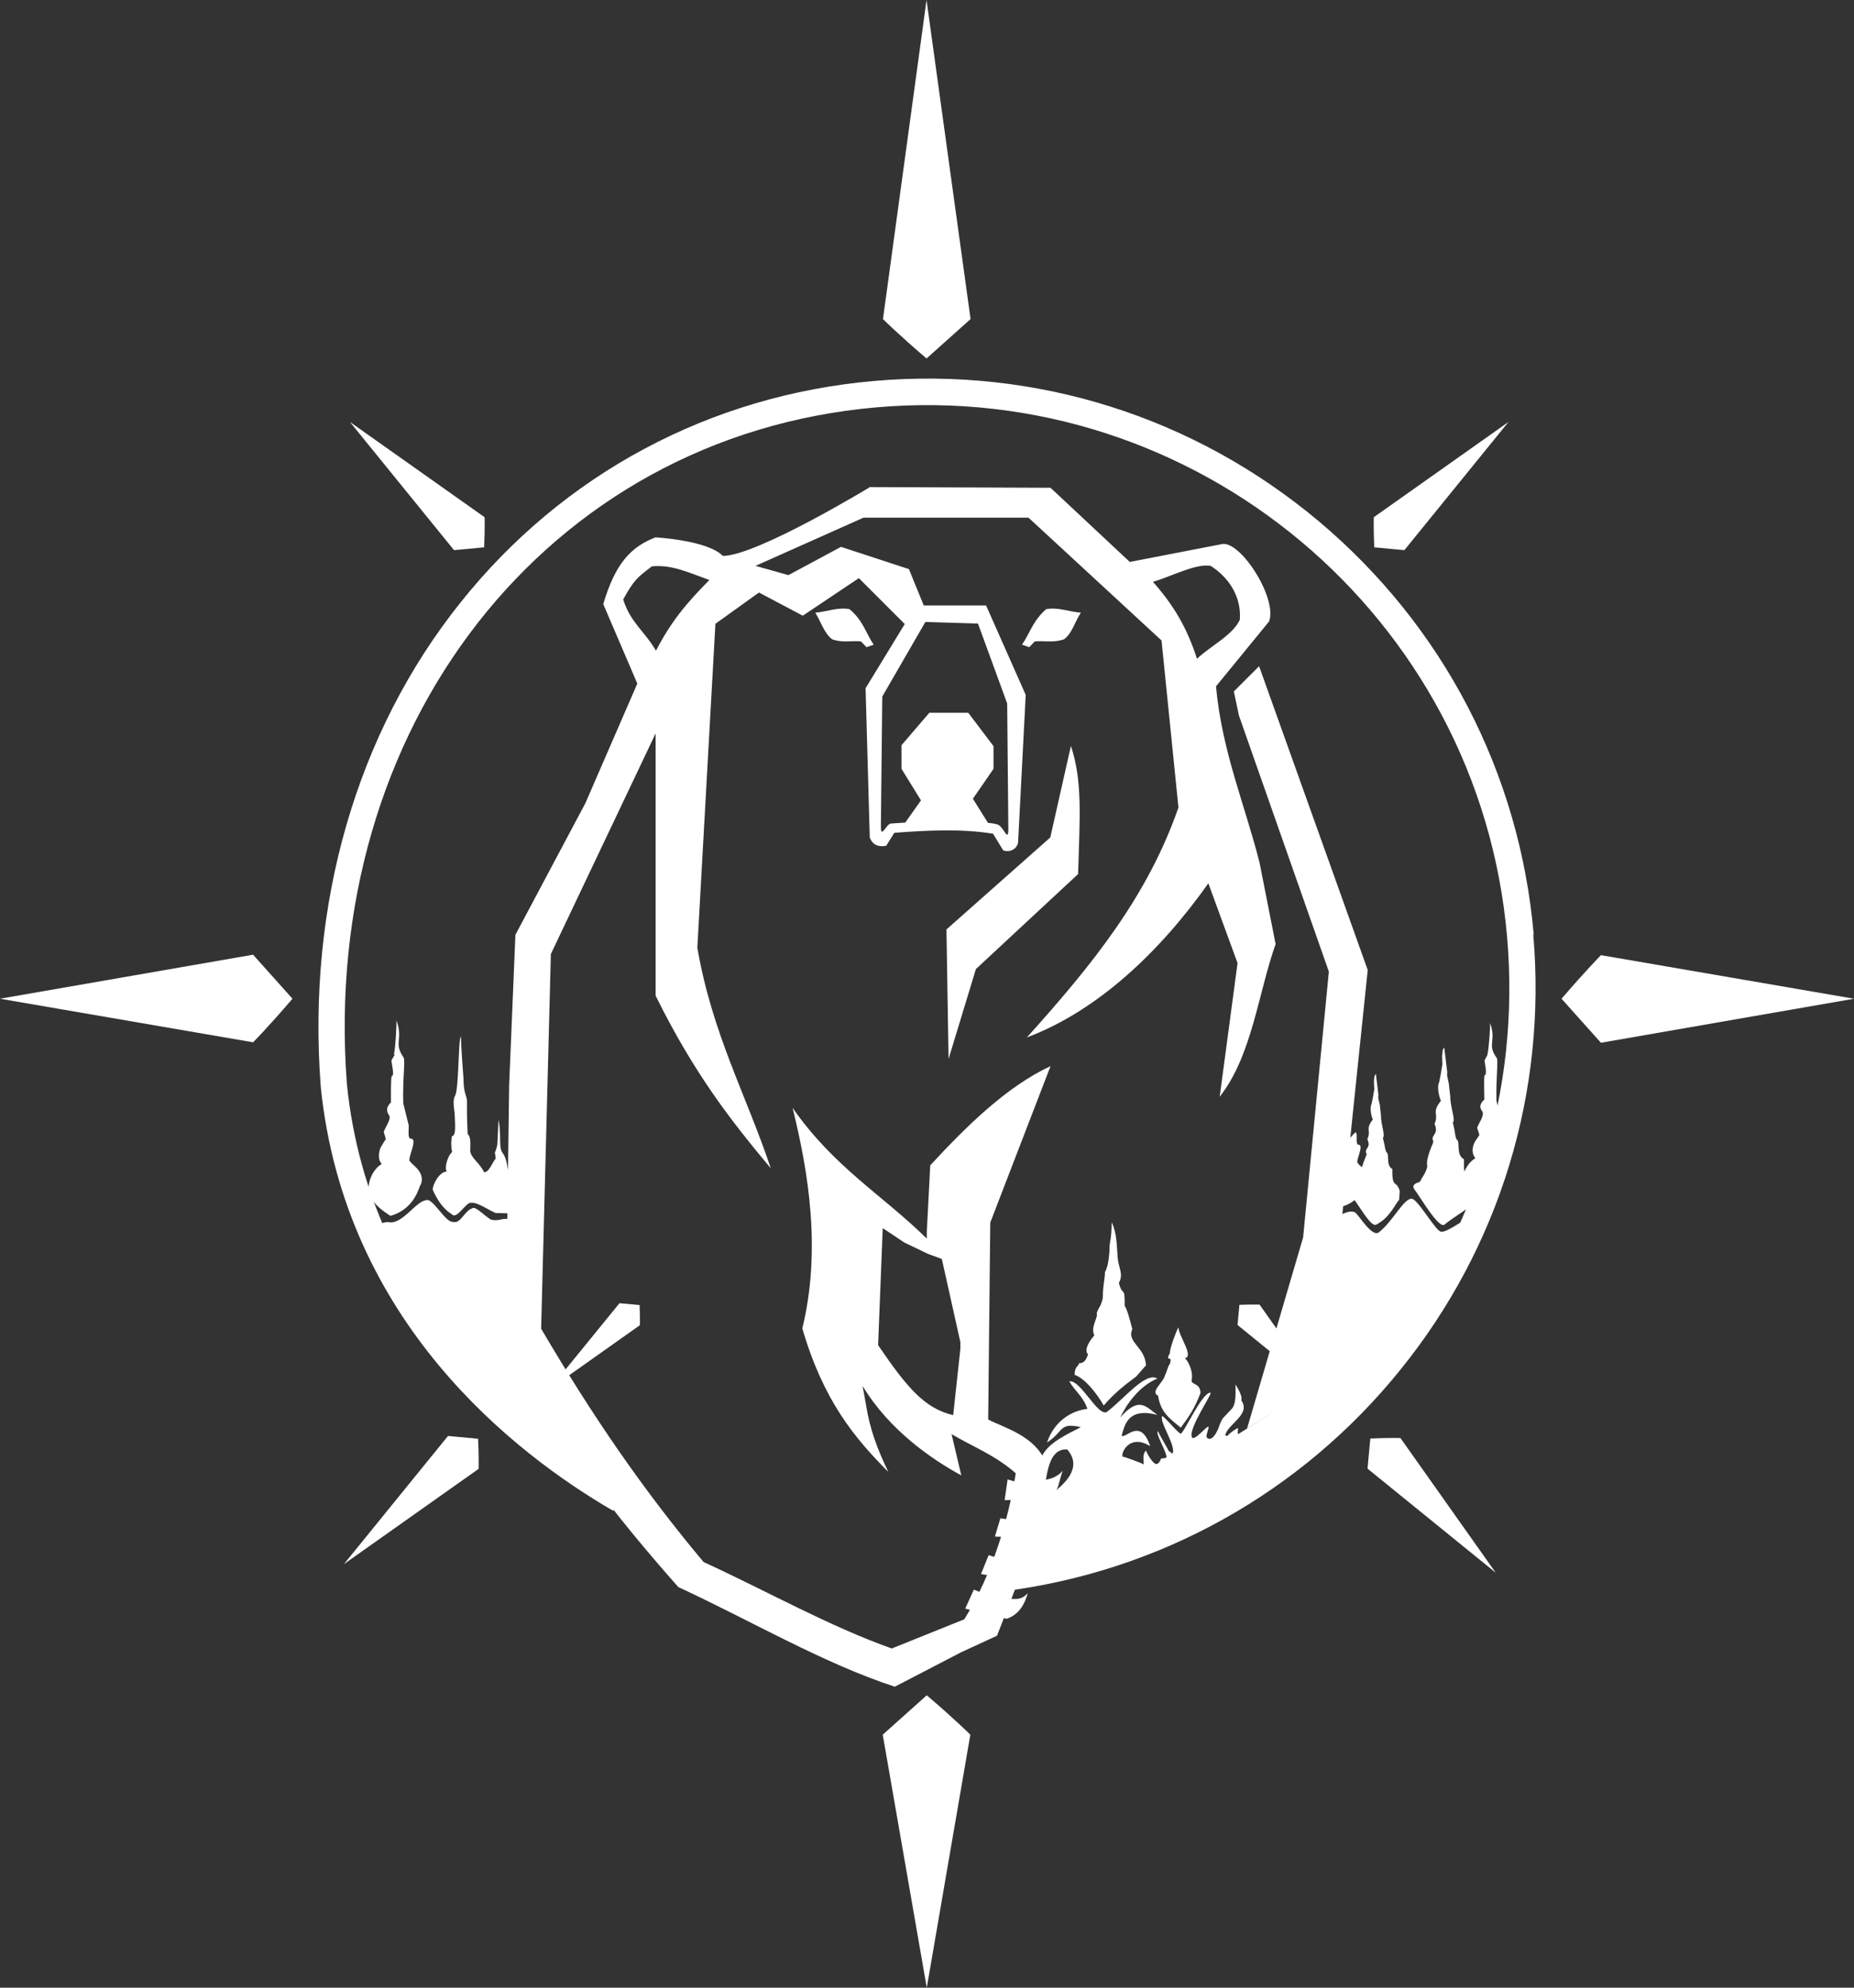 <svg xmlns="http://www.w3.org/2000/svg" id="Layer_1" width="80" height="85.78" viewBox="0 0 80 85.78"><rect x="0" y="0" width="80" height="85.78" fill="#333333" stroke="none"/><defs><style>.cls-1{fill-rule:evenodd;}.cls-1,.cls-2{fill:#fff;stroke-width:0px;}</style></defs><path class="cls-2" d="M39.98,0l1.9,13.77s-.72.64-1.9,1.7c-1.23-1.05-1.88-1.7-1.88-1.7l1.88-13.77"></path><path class="cls-2" d="M80,43.1l-10.92,1.9s-.64-.72-1.7-1.9c1.06-1.23,1.7-1.88,1.7-1.88l10.92,1.88h0Z"></path><path class="cls-2" d="M0,43.1l10.92-1.9s.64.72,1.7,1.9c-1.05,1.23-1.7,1.88-1.7,1.88l-10.92-1.88h0Z"></path><path class="cls-2" d="M39.99,85.78l-1.9-10.92s.72-.64,1.9-1.7c1.23,1.05,1.88,1.7,1.88,1.7l-1.88,10.92h0Z"></path><path class="cls-2" d="M65.09,18.21l-4.49,5.53s-.49-.04-1.3-.12c-.04-.83-.02-1.3-.02-1.3l5.81-4.11h0Z"></path><path class="cls-2" d="M57.11,60.2l-3.71-3.02s.03-.33.08-.87c.56-.02.87-.01.87-.01l2.76,3.9h0Z"></path><path class="cls-2" d="M23.71,59.95l3.02-3.71s.33.03.87.08c.02.56.01.87.01.87l-3.9,2.76h0Z"></path><path class="cls-2" d="M35.19,26.44c.47-.04.98-.25,1.47-.15.6.51.69,1.02,1.04,1.53l-.31.11-.24-.25c-.42-.04-.8.07-1.24-.09-.34-.25-.49-.76-.73-1.15"></path><path class="cls-2" d="M46.63,26.44c-.49-.04-1-.25-1.49-.15-.58.51-.69,1.02-1.04,1.53l.31.11.24-.25c.42-.04.8.07,1.26-.09.35-.25.47-.76.73-1.15"></path><path class="cls-2" d="M46.21,32.19l-.89,3.95-4.48,3.97.09,5.59,1.18-3.88,4.41-4.1c.07-2.44.2-3.99-.31-5.53"></path><path class="cls-2" d="M59.3,46.96s-.06-.52.07-.61l.11.91c-.04.16.07.35.07.53l.04.36c-.01.35.2.88.08.95.12.46.07.43.15.62.16.08-.04.56.26.73-.02.88.19.45.32.96l-.03.37c-.16.16-.39.77-.99,1.07-.21.11-.65-.68-.93-1.06-.14.12-.33.22-.57.29-.69-.41-.85-.77-.74-1.17.09-.38,1.34-2.24,1.38-2.02.06.1-.04.51.1.51.28.01-.21.83,0,.8-.04.02.04.08.15.17.07-.26.2-.52.2-.57-.14-.25.22-.23.03-.64.18-.38-.11-.41.24-.85-.02,0-.14-.38-.08-.61.03-.01.14-.68.15-.75"></path><path class="cls-2" d="M63.97,51.67c-.27.25-1.47,1.01-1.63,1.17-.24.24-1.07-1.21-1.3-1.5-.16-.2.08-.3.22-.33.18-.33.25-.37.33-.67-.09-.36.26-.99.26-1.08-.15-.3.26-.27.05-.76.2-.45-.15-.47.28-1-.03-.01-.17-.45-.11-.73.04-.01.16-.78.17-.85,0-.01-.06-.62.08-.71l.13,1.07c-.04.18.08.4.08.62l.05.42c-.01.41.24,1.04.11,1.12.13.54.07.5.16.73.18.09-.05.65.32.86,0,.26,0,.42.02.53.14-.35.38-.53.47-.57-.05-.1-.11-.13-.12-.37.04-.32.11-.35.27-.6.07,0-.07-.31-.07-.35.05-.18.33-.53.22-.71-.21-.26.04-.46.09-.51,0-.15-.03-.95.01-1.05.13,0,0-.53,0-.64l.12-.23c.07-.33.12-1.12.12-1.38.28.81-.15.9.28,1.5.08.1-.03.81-.01,1.85,0,0,.15.58.21.85.05.1-.83,3.34-.83,3.34h0Z"></path><path class="cls-1" d="M63.57,52.48c-.39.1-1.12.73-1.4.67-.24-.05-1-1.42-1.26-1.42-.35,0-.81.98-1.41,1.45-.3.23-.86-.74-1.02-.85-.29-.21-1.06.36-1.06.36,0,0-.72,2.55-1.7,5.09-.49,1.28-.41,2.12-.62,3.04-.39.25-1.17.76-1.61,1.03-.05.03.02.02-.08.03,0-.16.03-.27-.01-.25-.31.18-.39.29-.45.34-.03,0-.05-.02-.08-.03.09-.48,1.13-.9.69-1.51.08-.2-.25-.68-.25-.68,0,.34.05.88-.2,1.09l-.32.34c-.07.07-.15.26-.22.47-.09.2-.25.51-.44.43-.15-.06-.01-.29.02-.47.04-.24-.62.64-.72.41-.17-.36.92-1.92.8-1.92-.37,0-1.11,1.69-1.28,1.77-.14-.04-.66-.7-.8-.76-.15.23.63,1.32.44,1.62-.09-.04-.07-.08-.16-.11,0-.04-.47-.8-.45-.85-.18.02.4.94.35,1.13,0,.03-.24.03-.24.06-.03.1-.08.19-.18.22-.14.03-.41-.43-.46-.58-.16.14-.1.4-.1.6-.11-.08-.82-.32-.82-.32-.03,0-.06-.01-.09-.02-.08-.17.31-1,1.19-.45-.42-1.26-1.06-.31-1.23-.45.13-.48.28-1.23,1.54-.9-.48-.34-.78-.83-1.6.11.27-.58.83-1.36,1.6-1.68-.52-.3-1.41.86-2.19,1.45-.4.17-1.13-1.41-1.61-1.33.21.39.61.66.78,1.19-.71.08-1.44.55-1.74,1.45.74-.48.51-.88,1.46-.66-1.42.71-2.18,1.12-1.73,3.01-.17.07-.33.14-.43.22-.11.55-.5,2.26-.85,3.31,3.02-.39,4.65-1.01,4.67-1.02.58-.16,4.56-1.84,5.3-2.28,1.4-.84,2.68-1.9,3.06-2.28,6.04-5.92,7.08-10.11,6.93-10.07h0ZM45.4,64.45s-.19.05-.41.13c.19-.51.11-2.09,1.06-2.03.69.79-.14,1.51-.65,1.9Z"></path><path class="cls-2" d="M17.03,45.52l-.14.24c0,.12.15.68.01.68-.04.12-.03.97-.03,1.13-.04.05-.3.27-.08.56.11.18-.19.53-.23.73,0,.03.14.35.05.35-.15.27-.23.3-.26.64,0,.26.07.29.12.39-.11.04-.41.29-.53.76-.12.49.07.95.91,1.47,1.09-.31,1.24-1.32,1.29-1.32.29-.6-.52-.97-.41-1.02-.26.04.35-.99,0-.99-.18,0-.05-.52-.11-.64-.07-.27-.22-.89-.22-.89-.03-1.1.1-1.87.01-1.98-.44-.64,0-.74-.3-1.59,0,.27-.04,1.1-.11,1.46"></path><path class="cls-2" d="M22.18,51.19c-.29.09-.18-1.06-.49-1.43-.19-.25-.04-.72-.18-1.44l-.05,1.08c-.14.59-.12.11-.07.6-.15.15-.27.59-.5.59-.19-.41-.6-.64-.6-.94,0-.22.05-.57-.11-.71,0,0-.03-.64-.03-.82v-.59c.01-.23-.15-.31-.15-.98-.03-.35-.11-1.48-.11-1.81-.12,0-.08,2.3-.26,2.56-.12.22-.01.66-.01.79,0,.25.09.94-.12.94,0,0-.07.35.01.69-.19.14-.35.69-.23.84-.33,0-.61.57-.61.78.23.53.53.89.83,1.06.2.26.63-.56.83-.49.27-.04.71.29,1.06.44.54,0,.07.01.65.01.18.37.26-1.21.14-1.17h0Z"></path><path class="cls-1" d="M27.68,65.11c.35.25-9.02-4.7-11.69-11.97.2.54-.06-.39.77-.4.59.14,1.2-.94,1.66-.95.26-.07.82.99,1.13.94.33.1.49-.49.84-.59.12-.1.53.34.79.49.29.08.45-.04.67-.03,1.06.07.33.63.53,1.41.18-.09-.38,7.12,5.29,11.1h0Z"></path><path class="cls-2" d="M66.18,40.33c-.61-6.99-3.91-13.32-9.28-17.84-5.38-4.51-12.19-6.66-19.18-6.05-7.08.62-13.42,4.01-17.84,9.55-4.5,5.62-6.64,13.05-6.04,20.91h0c1.03,10.14,8.35,15.82,12.62,18.3l.57-.99c-4.08-2.38-11.08-7.8-12.06-17.41-1.18-15.42,8.64-27.98,22.84-29.22,13.8-1.21,26.02,9.04,27.22,22.84,1.18,13.5-8.42,25.41-21.86,27.12l.14,1.13c6.75-.86,12.83-4.25,17.11-9.55,4.3-5.31,6.33-11.99,5.74-18.8h0Z"></path><path class="cls-2" d="M55.04,40.73l-.69-3.5c-.64-2.53-1.62-4.79-1.88-7.61l2.29-2.8c.38-1-1.28-3.59-2.08-3.33l-3.93.76-3.42-3.2-7.79-.03s-4.89,2.97-6.35,2.97c-.66-.68-2.91-.8-2.91-.8-1.07.42-1.73,1.13-2.25,2.88l1.47,3.43-2.24,5.16-3.02,5.68-.27,6.48-.15,11.2c2.02,3.99,4.88,7.57,7.45,10.47,3.11,1.44,6.23,3.28,9.34,4.3l2.87-1.49,1.54-.71c.95-2.44,1.97-4.81,2.11-7.47-.47-1.16-1.77-1.49-2.49-1.86l.09-8.5,2.6-6.75c-1.88.87-3.62,2.58-5.19,4.28l-.15,2.89v.27c-1.91-1.88-3.99-3.06-5.79-5.64.69,2.79,1.24,6.15.42,9.52.91,3.11,2.24,4.71,3.71,6.19-.47-.98-.8-1.85-.96-2.89l-.15-.82c1.15,1.91,2.99,3.17,4.26,3.86l-.42-1.78c.93.55,1.89.91,2.77,1.69-.31,1.98-1,4.33-2.22,6.3l-3.13,1.26c-2.71-.96-5.41-2.49-8.12-3.73-2.6-3.1-4.81-6.32-7.01-10.07l.42-16.17,4.52-9.52v11.32c1.69,3.42,3.31,5.46,4.97,7.45-1.06-3.17-2.53-5.81-3.17-9.52l.78-13.98,1.88-1.35,1.89,1,2.42-1.62,1.98,1.98-1.69,2.77.18,6.44c.15.4.48.4.71.36l.35-.56c1.42-.11,2.95-.18,4.26.04l.22.36.22.36c.35.11.6-.11.64-.34l.33-6.37-1.71-3.86h-2.69l-.64-1.57-2.93-.96-2.27,1.22-1.42-.4,4.66-2.08h7.12l5.74,5.3.73,7.21c-1.33,3.81-3.66,6.72-6.54,9.92,3.06-1.15,5.75-3.71,7.83-6.65l1.26,3.44-.77,5.77c1.4-1.78,1.66-4.48,2.42-6.61h0ZM41.44,58.21l-.31,2.86c-1.24-.29-2-1.2-3.24-3.02l.2-5.05.93.62,1.02.49.6.22.8,3.59v.29h0ZM28.31,28.09c-.49-.85-1.1-1.21-1.42-2.22.47-.85.61-.95,1.24-1.43.88-.08,1.58.27,2.48.59-1.03,1.04-1.66,1.81-2.31,3.06ZM39.92,26.84l2.28.07,1.26,3.45.05,5.44c-.02.59-.19-.16-.5-.23-.11-.03-.25-.05-.38-.06l-.65-1.04.89-1.29v-.98l-1.09-1.44h-1.68l-1.2,1.4v1.02l.84,1.36-.68.96c-.23.01-.44.03-.62.04-.19.01-.43.68-.43.14l.06-5.62,1.86-3.22h0ZM51.65,28.43c-.42-1.3-.97-2.27-1.9-3.32.81-.24,1.85-.8,2.49-.69.74.47,1.33,1.28,1.26,2.32-.3.67-1.25,1.12-1.85,1.69Z"></path><path class="cls-2" d="M42.66,67.11l-.33.82,1.08.17.76.12c.56-.24.6-.73.67-1.22-.27.09-.31.48-.77.34-.62-.05-.84-.04-1.42-.23"></path><path class="cls-2" d="M43.17,65.51l-.24.8,1.95.09c.55-.25.53-.89.56-1.29-.31.31-.36.51-.82.48-.56,0-.91.02-1.46-.07"></path><path class="cls-2" d="M43.48,63.83l-.13.91,1.62-.05c.75-.09.65-.62.89-1.22-.36.38-.62.33-.97.46-.54.04-.84.11-1.42-.09"></path><path class="cls-2" d="M42.02,68.6l-.37.82,1.79.44c.56-.2.78-.66.91-1.11-.22.24-.4.27-.69.25-.62-.11-1.07-.15-1.64-.4"></path><path class="cls-2" d="M59.02,41.84l-1.25,12.02c-1.64,4.69-1.54,3.55-2.58,6.92l-1.38.87,2.42-8.25,1.11-11.47-3.88-11.05-.22-1.04,1.09-1.09,4.68,13.09h0Z"></path><path class="cls-2" d="M47.63,60.66c-.32-.55-.81-1.17-1.26-1.33,0-.39.19-.37.19-.5.23,0,.3-.15.39-.38-.2-.19.08-.61.27-.82-.18-.36.19-.81.1-.95.05-.17.14-.29.17-.36.03-.08.1-.22.1-.4,0-.48.08-.65.09-1.03.16-.25.2-.87.2-1.16.08-.45.08-.58.09-.98.23.48.21.98.26,1.54.04.45.26.69.05,1.07.16.64.26.08.25,1,.08.06.24.64.33,1-.26.56.55.77.59,1.56l-.42.48c-.58.43-.99.77-1.41,1.26h0Z"></path><path class="cls-1" d="M50.48,58.39c-.24.45.16.03-.01.49-.05,0-.16.44-.2.46-.05.31-.66.72-.3.89.11.72.5.99.98,1.38.38-.51.6-.84.85-1.49,0-.46-.42-.34-.38-.57.08-.38-.18-.88-.3-.93.42-.08-.26-.95-.27-1.34-.07.1-.42,1.02-.36,1.11h0Z"></path><path class="cls-2" d="M15.1,18.21l4.49,5.53s.49-.04,1.3-.12c.04-.83.02-1.3.02-1.3l-5.81-4.11h0Z"></path><path class="cls-2" d="M64.54,67.87l-5.53-4.49s.04-.49.12-1.3c.83-.04,1.3-.02,1.3-.02l4.11,5.81h0Z"></path><path class="cls-2" d="M14.84,67.5l4.49-5.53s.49.04,1.3.12c.04.83.02,1.3.02,1.3l-5.81,4.11h0Z"></path></svg>